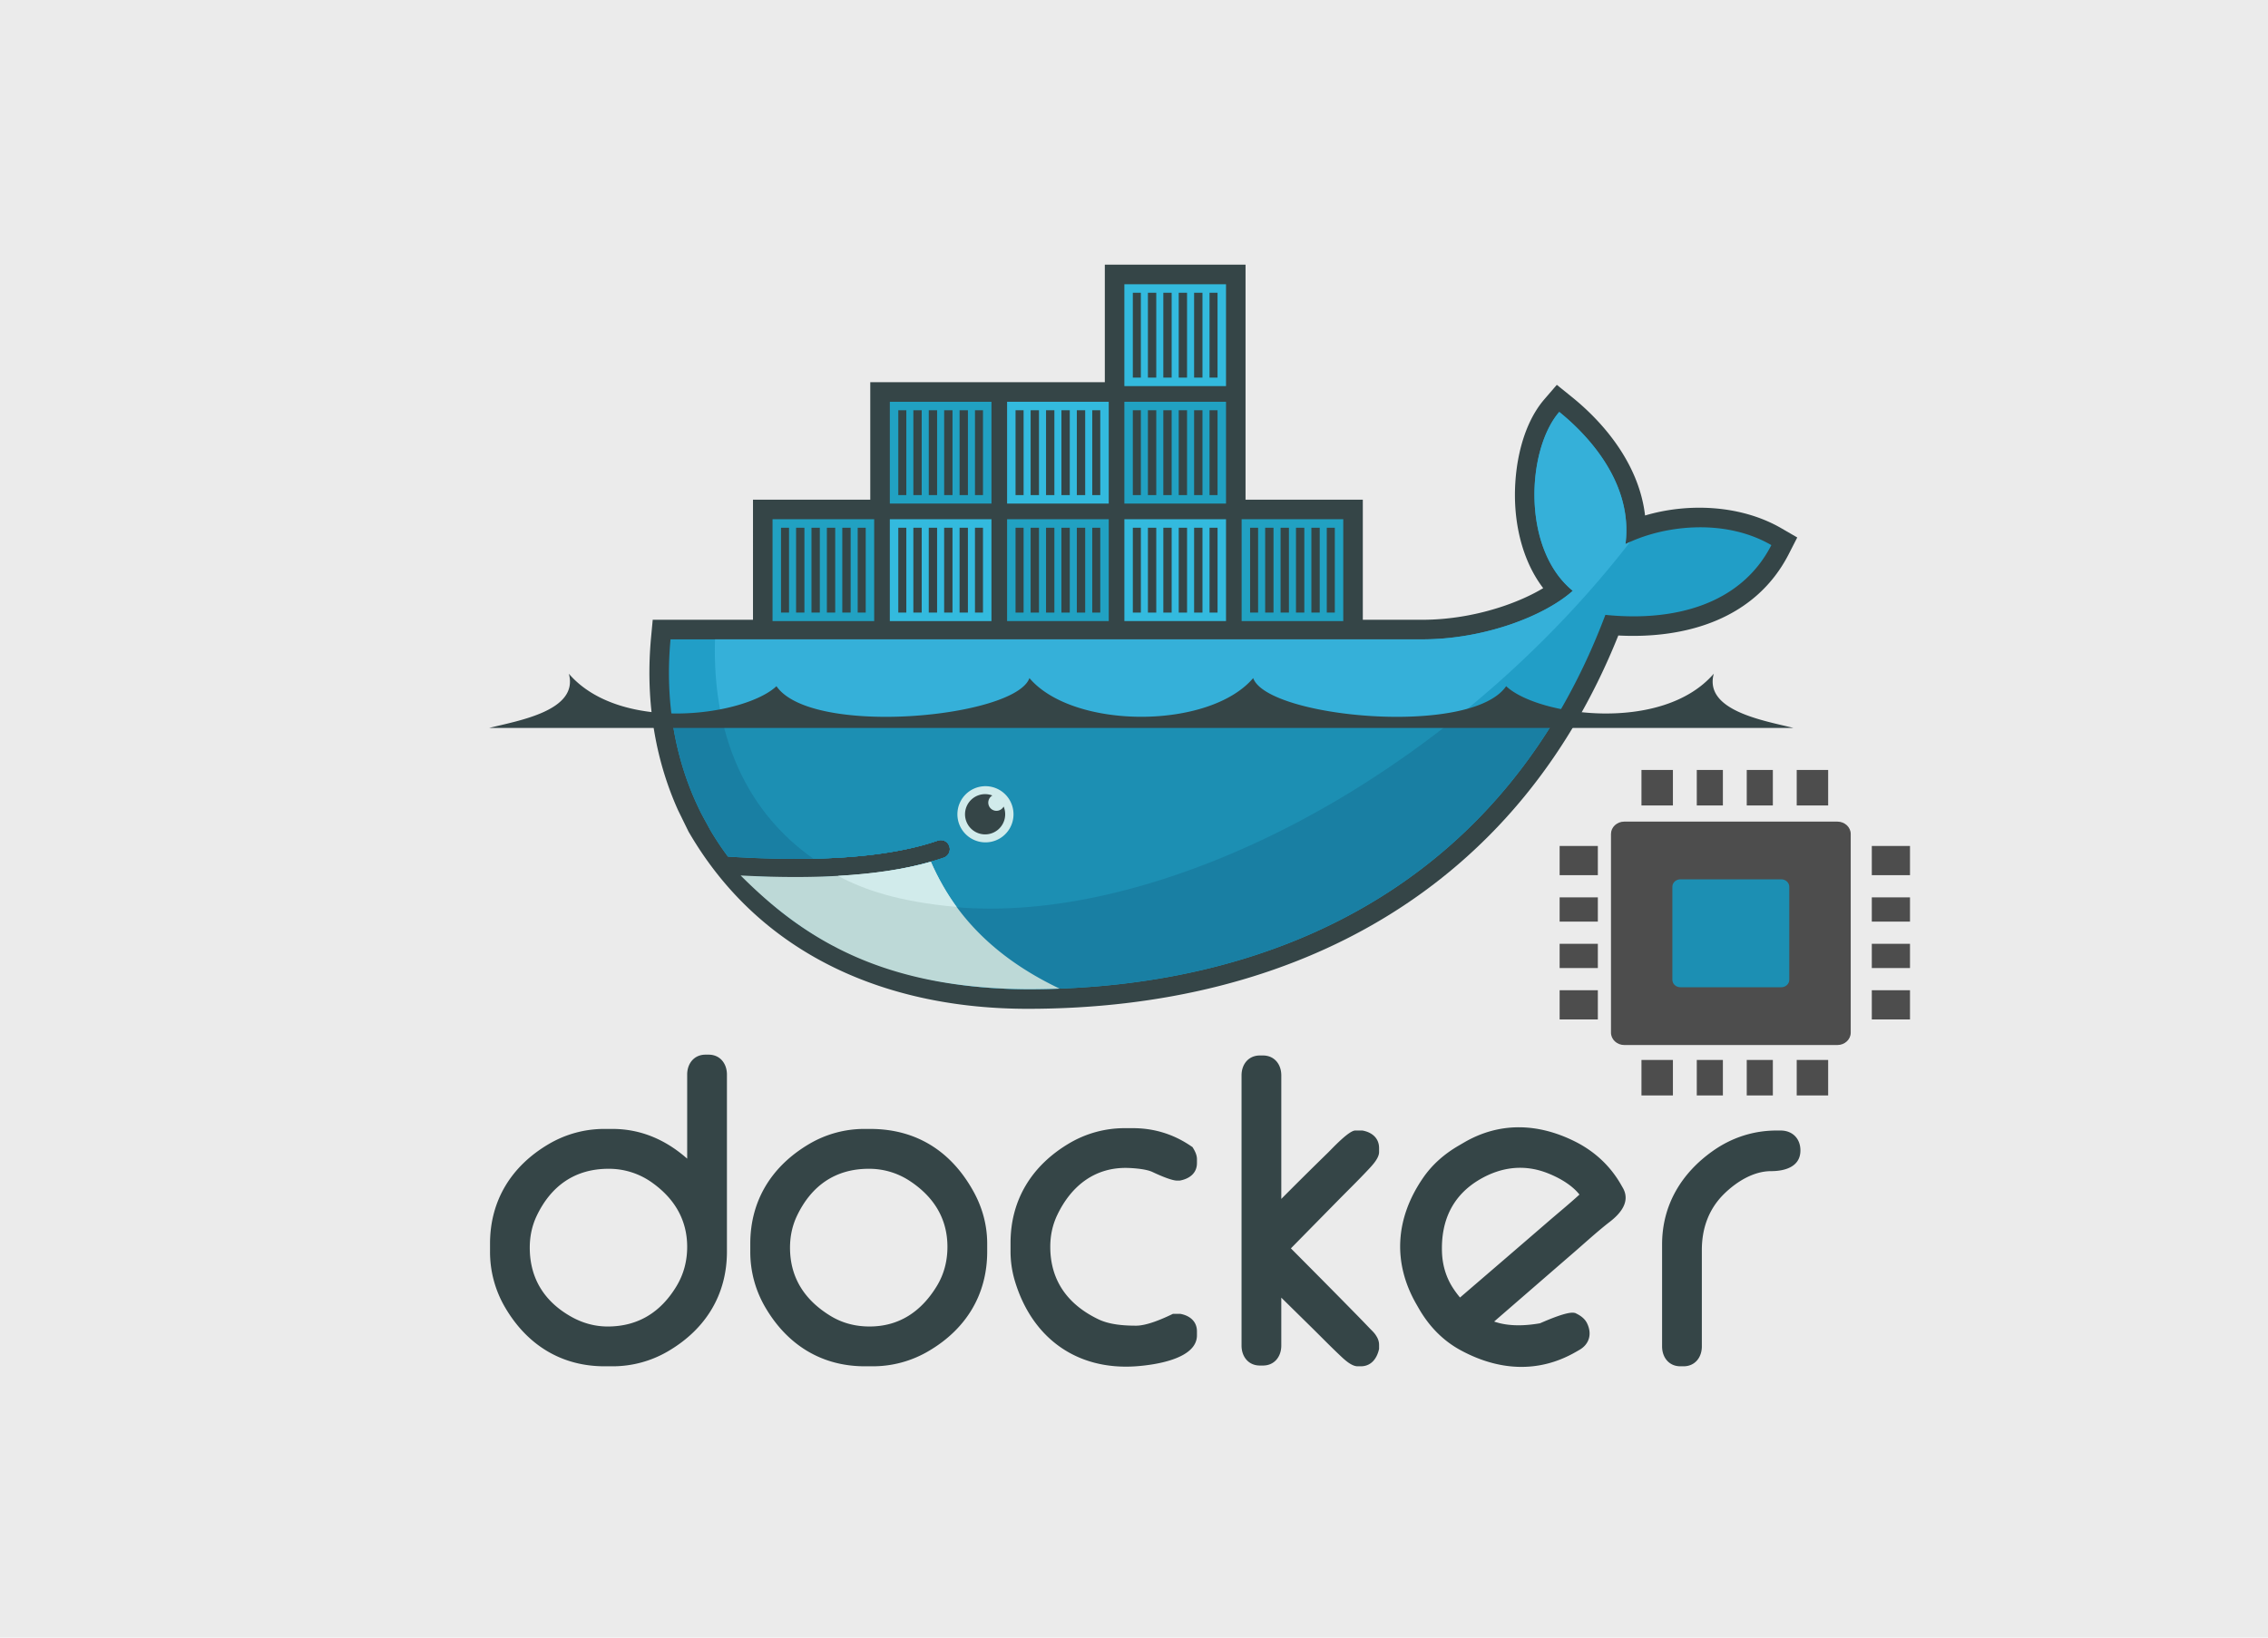 <svg xmlns="http://www.w3.org/2000/svg" xml:space="preserve" width="324" height="234" viewBox="0 0 324 234"><defs><linearGradient id="a" x1="14.528" x2="10.484" y1="33.996" y2="26.992" gradientUnits="userSpaceOnUse"><stop stop-color="#999"/><stop offset="1" stop-color="#B3B3B3"/></linearGradient></defs><path fill="#ebebeb" d="M0 0h324v234H0z"/><path fill="none" stroke="#fff" stroke-width="1.839" d="M-1.7-1.95h327.891v237.04H-1.699Zm0 0"/><path fill="#354547" fill-rule="evenodd" d="M98.168 165.563V153.55c0-1.578.984-2.848 2.617-2.848h.45c1.632 0 2.613 1.27 2.613 2.848v25.293c0 6.168-3.043 11.074-8.34 14.199a15.63 15.63 0 0 1-8.02 2.191h-1.125c-6.156 0-11.047-3.047-14.172-8.355a15.662 15.662 0 0 1-2.187-8.035v-1.13c0-6.167 3.043-11.073 8.336-14.206 2.43-1.442 5.2-2.2 8.023-2.192h1.125c4.164 0 7.7 1.622 10.68 4.247zM75.68 178.276c0 4.457 2.156 7.805 6.05 9.942 1.579.863 3.286 1.328 5.082 1.328 4.368 0 7.602-2.063 9.836-5.77 1.036-1.722 1.52-3.609 1.52-5.613 0-3.863-1.824-6.879-4.93-9.117a10.579 10.579 0 0 0-6.312-2.035c-4.758 0-8.18 2.406-10.235 6.683-.695 1.45-1.011 2.985-1.011 4.582zm47.863-16.96h.785c6.578 0 11.582 3.199 14.75 8.953 1.27 2.3 1.95 4.812 1.95 7.445v1.129c0 6.168-3.036 11.082-8.344 14.199a15.655 15.655 0 0 1-8.016 2.191h-1.125c-6.156 0-11.047-3.046-14.172-8.355a15.624 15.624 0 0 1-2.187-8.035v-1.13c0-6.167 3.054-11.058 8.336-14.202a15.505 15.505 0 0 1 8.023-2.196zm-10.684 16.96c0 4.325 2.118 7.508 5.762 9.743 1.711 1.05 3.598 1.527 5.598 1.527 4.265 0 7.414-2.168 9.61-5.774 1.046-1.718 1.519-3.609 1.519-5.609 0-4.023-1.934-7.094-5.239-9.32a10.519 10.519 0 0 0-6.004-1.832c-4.757 0-8.18 2.406-10.234 6.683-.695 1.45-1.012 2.985-1.012 4.582zm51.77-10.812c-.86-.402-2.465-.535-3.39-.57-4.743-.18-8.176 2.496-10.188 6.69-.696 1.446-1.012 2.977-1.012 4.58 0 4.87 2.55 8.284 6.895 10.362 1.582.758 3.632.903 5.363.903 1.523 0 3.68-.934 5.031-1.578l.235-.114h1.05l.114.024c1.293.27 2.265 1.09 2.265 2.484v.563c0 3.464-6.316 4.257-8.726 4.425-8.508.59-14.868-4.093-17.293-12.222a14.722 14.722 0 0 1-.61-4.285v-1.125c0-6.172 3.055-11.06 8.332-14.2a15.526 15.526 0 0 1 8.024-2.195h1.125c3.027 0 5.816.86 8.312 2.57l.207.14.13.216c.269.449.5.969.5 1.5v.562c0 1.453-1.083 2.235-2.391 2.489l-.11.015h-.336c-.847 0-2.773-.879-3.527-1.234zm18.414 3.851a588.834 588.834 0 0 1 6.656-6.597c.621-.606 2.985-3.176 3.914-3.176h1.016l.117.023c1.297.27 2.266 1.094 2.266 2.489v.562c0 .95-1.114 2.055-1.727 2.707-1.305 1.387-2.676 2.727-4.012 4.082l-6.859 6.977c2.953 2.969 5.902 5.937 8.832 8.926.813.824 1.621 1.656 2.418 2.492.285.297.7.668.938 1.082.253.383.41.82.41 1.285v.586l-.035.137c-.317 1.296-1.141 2.343-2.575 2.343h-.453c-.937 0-2-1.062-2.644-1.672-1.325-1.253-2.606-2.57-3.903-3.847l-4.36-4.29v6.852c0 1.578-.987 2.848-2.616 2.848h-.446c-1.632 0-2.617-1.27-2.617-2.848V153.66c0-1.578.989-2.84 2.617-2.84h.446c1.629 0 2.617 1.262 2.617 2.84zm70.758-9.773h.562c1.703 0 2.84 1.148 2.84 2.848 0 2.355-2.246 2.957-4.191 2.957-2.547 0-4.985 1.547-6.742 3.28-2.192 2.169-3.149 4.938-3.149 7.99v13.773c0 1.578-.984 2.843-2.617 2.843h-.445c-1.633 0-2.618-1.265-2.618-2.843v-14.567c0-5.59 2.72-10.156 7.247-13.36 2.703-1.91 5.8-2.921 9.113-2.921zm-40.352 27.297c2.067.723 4.422.617 6.543.25 1.082-.465 3.856-1.676 4.875-1.5l.16.027.145.074c.625.301 1.219.73 1.535 1.364.746 1.488.387 2.988-1.07 3.832l-.489.28c-5.382 3.114-11.113 2.684-16.48-.226-2.566-1.39-4.531-3.453-5.98-5.972l-.336-.586c-3.457-6-2.993-12.313.906-18.016 1.347-1.973 3.105-3.496 5.164-4.687l.777-.454c5.07-2.933 10.508-2.73 15.715-.156 2.8 1.383 5.07 3.45 6.633 6.164l.281.489c1.137 1.972-.332 3.691-1.851 4.863-1.766 1.363-3.543 3.004-5.235 4.465-3.765 3.258-7.527 6.527-11.293 9.789zm-4.875-3.434c4.211-3.62 8.426-7.242 12.63-10.879 1.437-1.238 3.01-2.527 4.433-3.832-1.14-1.445-3.051-2.484-4.672-3.105-3.277-1.25-6.504-.828-9.508.906-3.93 2.277-5.605 5.899-5.46 10.406.058 1.774.534 3.485 1.476 4.996a13.55 13.55 0 0 0 1.101 1.508zm-30.64-114.008h16.754v17.165h8.472c3.91 0 7.934-.7 11.64-1.958 1.821-.617 3.864-1.48 5.657-2.562-2.363-3.094-3.57-7-3.926-10.852-.484-5.238.57-12.058 4.11-16.156l1.761-2.043 2.098 1.692c5.281 4.254 9.727 10.199 10.508 16.976 6.363-1.879 13.832-1.433 19.441 1.809l2.301 1.332-1.21 2.367c-4.743 9.273-14.661 12.148-24.352 11.64-14.504 36.204-46.083 53.344-84.372 53.344-19.78 0-37.93-7.41-48.265-25l-.172-.285-1.504-3.07c-3.492-7.742-4.652-16.223-3.867-24.695l.238-2.54h14.324V71.398h16.754V54.61h33.508V37.82h20.102v33.578"/><path fill="#219ec7" fill-rule="evenodd" d="M232.21 77.75c1.126-8.75-5.405-15.621-9.46-18.887-4.668 5.41-5.395 19.59 1.934 25.559-4.09 3.64-12.704 6.937-21.524 6.937H95.79c-.856 9.227.76 17.723 4.452 24.996l1.219 2.239a42.084 42.084 0 0 0 2.531 3.808c4.414.282 8.485.38 12.211.297 7.317-.16 13.29-1.027 17.813-2.597a1.289 1.289 0 0 1 1.601.812 1.29 1.29 0 0 1-.758 1.629c-.601.21-1.226.406-1.875.59h-.004c-3.562 1.023-7.382 1.707-12.312 2.012.293.004-.305.043-.305.043-.168.011-.379.035-.55.046-1.938.11-4.032.13-6.172.13-2.344 0-4.649-.044-7.227-.176l-.066.046c8.945 10.075 22.933 16.118 40.468 16.118 37.11 0 68.582-16.485 82.524-53.493 9.886 1.016 19.39-1.511 23.71-9.968-6.882-3.98-15.738-2.711-20.84-.141"/><path fill="#35b0d9" fill-rule="evenodd" d="M232.21 77.75c1.126-8.75-5.405-15.621-9.46-18.887-4.668 5.41-5.395 19.59 1.934 25.559-4.09 3.64-12.704 6.937-21.524 6.937H102.148c-.437 14.13 4.793 24.856 14.051 31.34h.004c7.317-.16 13.29-1.027 17.813-2.597a1.289 1.289 0 0 1 1.601.812 1.29 1.29 0 0 1-.758 1.629c-.601.21-1.226.406-1.875.59h-.004c-3.562 1.023-7.71 1.797-12.64 2.101l-.121-.117c12.629 6.492 30.941 6.469 51.933-1.61 23.543-9.066 45.45-26.331 60.73-46.077-.226.101-.452.21-.671.32"/><path fill="#197fa3" fill-rule="evenodd" d="M95.992 102.57c.668 4.942 2.11 9.57 4.25 13.785l1.219 2.239a42.084 42.084 0 0 0 2.531 3.808c4.418.282 8.488.38 12.211.297 7.317-.16 13.29-1.027 17.813-2.597a1.289 1.289 0 0 1 1.601.812 1.29 1.29 0 0 1-.758 1.629c-.601.21-1.226.406-1.875.59h-.004c-3.562 1.023-7.691 1.75-12.617 2.058-.172.008-.465.012-.637.02-1.937.11-4.011.176-6.152.176-2.34 0-4.734-.043-7.312-.176 8.945 10.078 23.02 16.14 40.554 16.14 31.77 0 59.407-12.082 75.45-38.78H95.992"/><path fill="#1c8fb3" fill-rule="evenodd" d="M103.113 102.57c1.899 8.68 6.465 15.493 13.09 20.13 7.317-.16 13.29-1.028 17.813-2.598a1.289 1.289 0 0 1 1.601.812 1.29 1.29 0 0 1-.758 1.629c-.601.21-1.226.406-1.875.59h-.004c-3.562 1.023-7.777 1.75-12.707 2.058 12.63 6.489 30.887 6.395 51.88-1.683 12.702-4.89 24.925-12.172 35.89-20.938h-104.93"/><path fill="#21a1c2" fill-rule="evenodd" d="M110.363 74.195h14.52v14.551h-14.52zm1.211 1.215h1.145v12.125h-1.145zm2.153 0h1.191v12.125h-1.191zm2.199 0h1.191v12.125h-1.191zm2.199 0h1.191v12.125h-1.191Zm2.203 0h1.192v12.125h-1.192zm2.2 0h1.144v12.125h-1.145zm4.59-18h14.519v14.547h-14.52zm1.21 1.211h1.145v12.125h-1.145zm2.152 0h1.192v12.125h-1.192zm2.2 0h1.191v12.125h-1.191zm2.199 0h1.191v12.125h-1.191zm2.203 0h1.191v12.125h-1.191zm2.2 0h1.144v12.125h-1.145zm0 0"/><path fill="#33bade" fill-rule="evenodd" d="M127.117 74.195h14.52v14.551h-14.52zm1.211 1.215h1.145v12.125h-1.145zm2.152 0h1.192v12.125h-1.192zm2.2 0h1.191v12.125h-1.191zm2.199 0h1.191v12.125h-1.191zm2.203 0h1.191v12.125h-1.191zm2.2 0h1.144v12.125h-1.145zm0 0"/><path fill="#21a1c2" fill-rule="evenodd" d="M143.871 74.195h14.52v14.551h-14.52zm1.207 1.215h1.149v12.125h-1.149zm2.156 0h1.192v12.125h-1.192zm2.2 0h1.191v12.125h-1.191zm2.199 0h1.191v12.125h-1.191zm2.199 0h1.195v12.125h-1.195zm2.203 0h1.145v12.125h-1.145zm0 0"/><path fill="#33bade" fill-rule="evenodd" d="M143.871 57.41h14.52v14.547h-14.52zm1.207 1.211h1.149v12.125h-1.149zm2.156 0h1.192v12.125h-1.192zm2.2 0h1.191v12.125h-1.191zm2.199 0h1.191v12.125h-1.191zm2.199 0h1.195v12.125h-1.195zm2.203 0h1.145v12.125h-1.145zm4.59 15.574h14.52v14.551h-14.52Zm1.207 1.215h1.148v12.125h-1.148zm2.156 0h1.192v12.125h-1.192zm2.2 0h1.19v12.125h-1.19zm2.199 0h1.191v12.125h-1.191zm2.199 0h1.195v12.125h-1.195zm2.203 0h1.145v12.125h-1.145zm0 0"/><path fill="#21a1c2" fill-rule="evenodd" d="M160.625 57.41h14.52v14.547h-14.52Zm1.207 1.211h1.148v12.125h-1.148zm2.156 0h1.192v12.125h-1.192zm2.2 0h1.19v12.125h-1.19zm2.199 0h1.191v12.125h-1.191zm2.199 0h1.195v12.125h-1.195zm2.203 0h1.145v12.125h-1.145zm0 0"/><path fill="#33bade" fill-rule="evenodd" d="M160.625 40.617h14.52v14.555h-14.52Zm1.207 1.215h1.148v12.125h-1.148zm2.156 0h1.192v12.125h-1.192zm2.2 0h1.19v12.125h-1.19zm2.199 0h1.191v12.125h-1.191zm2.199 0h1.195v12.125h-1.195zm2.203 0h1.145v12.125h-1.145zm0 0"/><path fill="#21a1c2" fill-rule="evenodd" d="M177.375 74.195h14.52v14.551h-14.52Zm1.21 1.215h1.145v12.125h-1.144zm2.153 0h1.192v12.125h-1.192zm2.203 0h1.192v12.125h-1.192zm2.2 0h1.191v12.125h-1.191zm2.199 0h1.191v12.125h-1.191zm2.2 0h1.147v12.125h-1.148zm0 0"/><path fill="#d1ebeb" fill-rule="evenodd" d="M140.727 112.34a4.004 4.004 0 0 1 3.515 1.992 4.03 4.03 0 0 1 0 4.047 4.005 4.005 0 0 1-3.515 1.988 4.011 4.011 0 0 1-3.954-4.015 4.008 4.008 0 0 1 3.954-4.012"/><path fill="#354547" fill-rule="evenodd" d="M140.727 113.477c.367 0 .714.07 1.039.195-.457.266-.68.808-.543 1.32.136.512.597.867 1.129.867.441 0 .828-.246 1.027-.609a2.88 2.88 0 0 1-.828 3.324 2.863 2.863 0 0 1-3.414.168 2.875 2.875 0 0 1-1.153-3.222 2.868 2.868 0 0 1 2.743-2.043m-70.852-9.457h186.34c-4.059-1.032-12.84-2.422-11.39-7.754-7.38 8.554-25.169 6.004-29.66 1.785-5 7.27-34.11 4.504-36.138-1.156-6.27 7.37-25.695 7.37-31.965 0-2.03 5.66-31.136 8.425-36.136 1.156-4.492 4.219-22.281 6.77-29.66-1.781 1.449 5.328-7.332 6.718-11.391 7.75"/><path fill="#bdd9d7" fill-rule="evenodd" d="M151.375 141.266c-9.922-4.72-15.363-11.13-18.395-18.13-3.683 1.052-8.113 1.727-13.261 2.016a108.7 108.7 0 0 1-6.117.164c-2.47 0-5.067-.074-7.797-.218 9.097 9.113 20.289 16.129 41.011 16.254 1.532 0 3.047-.028 4.559-.086"/><path fill="#d1ebeb" fill-rule="evenodd" d="M136.664 129.594c-1.371-1.867-2.703-4.211-3.68-6.461-3.687 1.055-8.117 1.73-13.265 2.02 3.535 1.921 8.594 3.706 16.949 4.44"/><path fill="#1c8fb3" d="M238.495 122.184h20.681V143.5h-20.68z"/><path fill="#4d4d4d" fill-rule="evenodd" d="M234.495 156.533h4.493v-5.072h-4.493zm-2.456-39.13h30.452c1.042 0 1.898.791 1.898 1.764v28.395c0 .969-.856 1.764-1.898 1.764h-30.452c-1.043 0-1.898-.795-1.898-1.764v-28.399c0-.969.851-1.76 1.898-1.76zm8.016 8.245h14.411c.632 0 1.145.48 1.145 1.063v13.295c0 .587-.517 1.064-1.145 1.064h-14.41c-.632 0-1.146-.481-1.146-1.064v-13.295c0-.582.514-1.063 1.145-1.063zm32.802 9.21v3.467H267.4v-3.467zm0-6.632v3.467H267.4v-3.467zm0 13.268v4.175H267.4v-4.175zm0-20.612v4.175H267.4v-4.175zm-50.052 13.976v3.467h5.458v-3.467zm0-6.632v3.467h5.458v-3.467zm0 13.268v4.175h5.458v-4.175zm0-20.612v4.175h5.458v-4.175zm26.729-10.864h3.73v5.072h-3.73zm-7.137 0h3.731v5.072h-3.73zm14.277 0h4.493v5.072h-4.493zm-22.179 0h4.493v5.072h-4.493zm15.039 46.515h3.73v-5.072h-3.73zm-7.137 0h3.731v-5.072h-3.73zm14.277 0h4.493v-5.072h-4.493z" clip-rule="evenodd"/></svg>